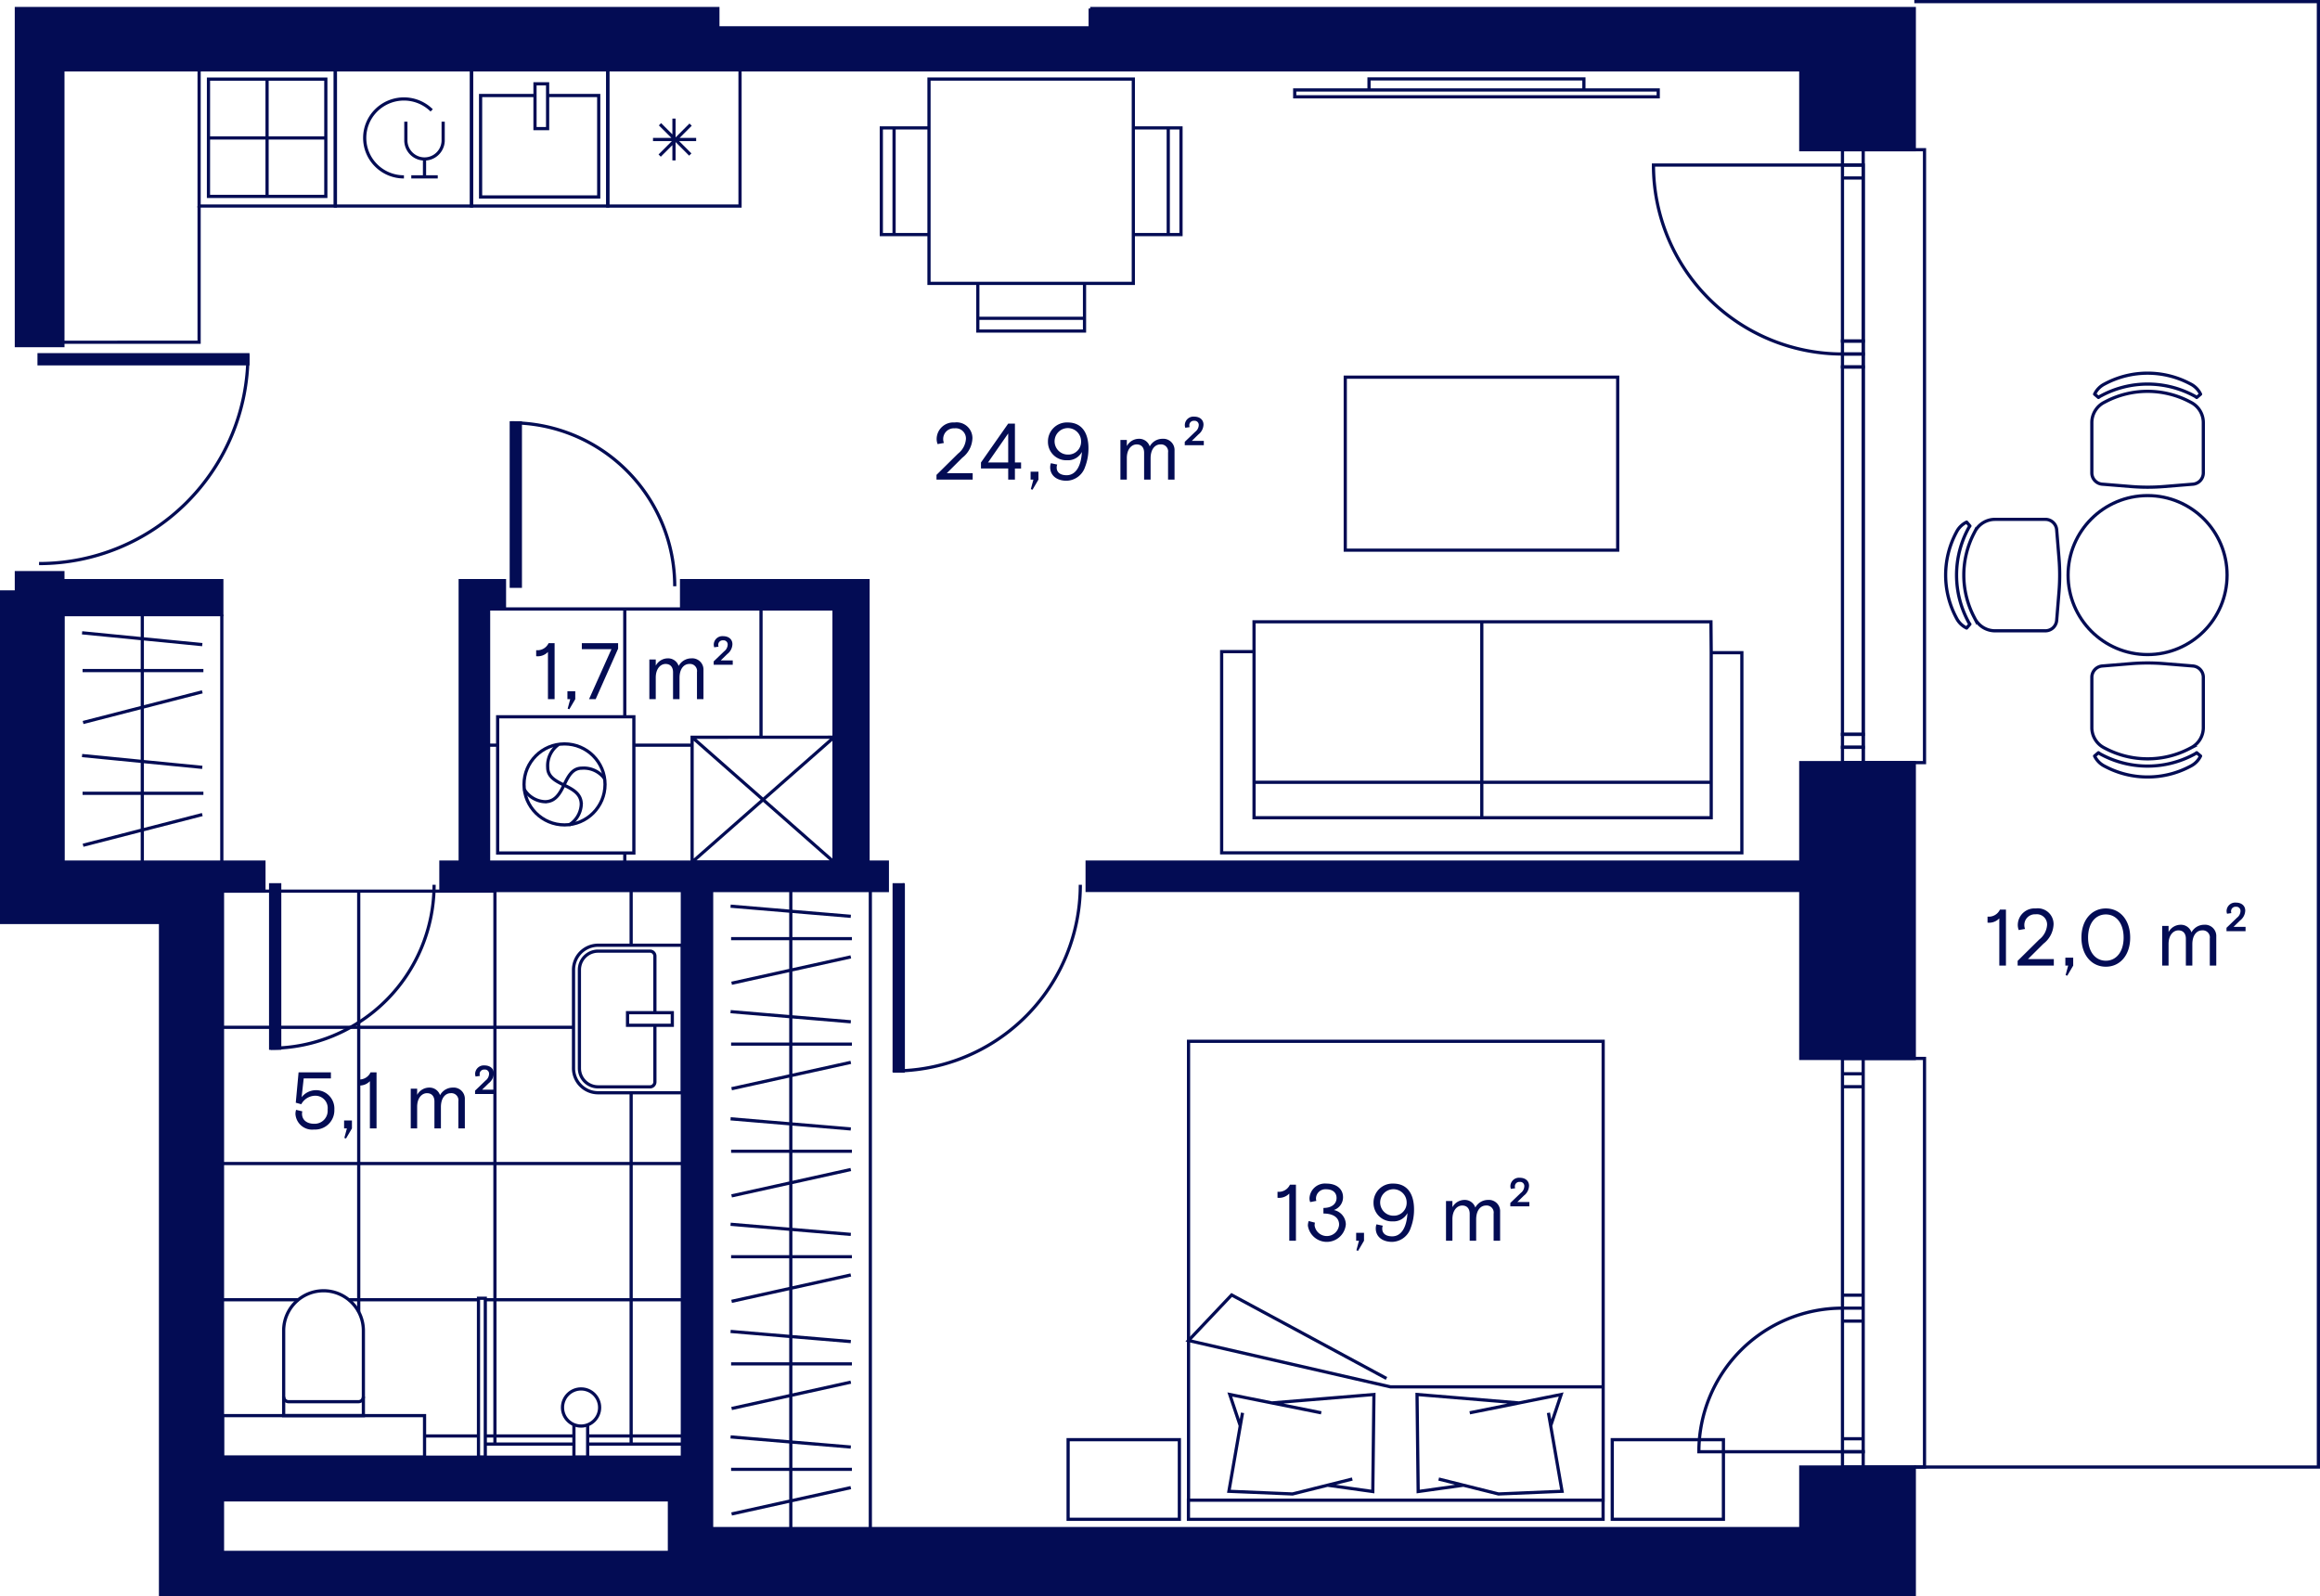<svg xmlns="http://www.w3.org/2000/svg" viewBox="0 0 289.675 199.295"><g data-name="Layer 2"><g data-name="7"><path fill="#030c54" stroke="#030c54" stroke-miterlimit="10" stroke-width=".4" d="M224.845 107.65H135.74v3.542h89.105v20.977h14.174V95.23h-14.175v12.42z"/><path d="M273.803 83.163l-3.585-.292a25.512 25.512 0 0 0-4.143 0l-3.585.293a1.417 1.417 0 0 0-1.302 1.412v6.283a2.835 2.835 0 0 0 1.52 2.512l.185.096a11.34 11.34 0 0 0 10.508 0l.184-.096a2.835 2.835 0 0 0 1.522-2.512v-6.283a1.417 1.417 0 0 0-1.303-1.412z" fill="none" stroke="#030c54" stroke-miterlimit="10" stroke-width=".4"/><path d="M273.584 95.638l-.183.096a11.34 11.34 0 0 1-10.507 0l-.184-.096a2.75 2.75 0 0 1-1.18-1.234l.483-.41c.092.06.176.13.275.18l.187.098a12.25 12.25 0 0 0 11.346-.002l.183-.095c.1-.052.185-.12.277-.18l.482.41a2.75 2.75 0 0 1-1.178 1.233z" fill="none" stroke="#030c54" stroke-linejoin="round" stroke-width=".4"/><circle cx="268.147" cy="71.812" r="9.926" fill="none" stroke="#030c54" stroke-miterlimit="10" stroke-width=".4"/><path d="M262.49 60.46l3.585.293a25.512 25.512 0 0 0 4.143 0l3.585-.292a1.417 1.417 0 0 0 1.303-1.412v-6.282a2.835 2.835 0 0 0-1.522-2.512l-.184-.097a11.34 11.34 0 0 0-10.507 0l-.184.097a2.835 2.835 0 0 0-1.522 2.512v6.282a1.417 1.417 0 0 0 1.302 1.413z" fill="none" stroke="#030c54" stroke-miterlimit="10" stroke-width=".4"/><path d="M262.71 47.986l.183-.096a11.34 11.34 0 0 1 10.508 0l.184.096a2.75 2.75 0 0 1 1.178 1.234l-.482.41c-.092-.06-.176-.13-.274-.18l-.188-.098a12.25 12.25 0 0 0-11.346.002l-.182.095c-.1.05-.185.12-.277.18l-.482-.41a2.75 2.75 0 0 1 1.18-1.234z" fill="none" stroke="#030c54" stroke-linejoin="round" stroke-width=".4"/><path d="M256.796 77.47l.292-3.587a25.512 25.512 0 0 0 0-4.143l-.292-3.585a1.417 1.417 0 0 0-1.413-1.302H249.1a2.835 2.835 0 0 0-2.512 1.52l-.096.185a11.34 11.34 0 0 0 0 10.508l.096.184a2.835 2.835 0 0 0 2.512 1.52h6.283a1.417 1.417 0 0 0 1.413-1.3z" fill="none" stroke="#030c54" stroke-miterlimit="10" stroke-width=".4"/><path d="M244.32 77.25l-.096-.184a11.34 11.34 0 0 1 0-10.508l.097-.184a2.75 2.75 0 0 1 1.234-1.178l.41.482c-.06.092-.128.176-.18.275l-.097.187a12.25 12.25 0 0 0 .002 11.346l.093.183c.052.098.12.183.18.276l-.41.48a2.75 2.75 0 0 1-1.232-1.176z" fill="none" stroke="#030c54" stroke-linejoin="round" stroke-width=".4"/><path fill="none" stroke="#030c54" stroke-miterlimit="10" stroke-width=".4" d="M239.02 183.192h50.455V.2H239.02"/><path d="M224.845 183.193v7.68H88.827v-79.667h21.968v-3.557h-2.41V72.5H85.1v3.543h19.036v31.606h-43.13V76.042h1.983V72.5H57.46v35.15h-2.41v3.556h30.148v70.753H27.78v-70.682h5.176v-3.63H7.853V76.753h19.843V72.5H7.853v-.993h-5.81v2.41H.2v41.272h19.842v83.905H239.02v-15.902zM83.583 193.85H27.78v-6.56h55.803zM136.12 1.066v2.41H89.634v-2.41H2.043V43.16h5.81V8.72h216.992v9.973h14.174V1.066h-102.9z" fill="#030c54" stroke="#030c54" stroke-miterlimit="10" stroke-width=".4"/><path fill="none" stroke="#030c54" stroke-linecap="round" stroke-linejoin="round" stroke-width=".4" d="M112.78 133.728v-23.244"/><path fill="none" stroke="#030c54" stroke-linecap="round" stroke-linejoin="round" stroke-width=".4" d="M111.645 133.728h1.134" data-name="LINE"/><path fill="#030c54" stroke="#030c54" stroke-miterlimit="10" stroke-width=".4" d="M112.78 133.728h-1.134v-23.244h1.134z"/><path d="M134.89 110.484a23.244 23.244 0 0 1-23.245 23.244M84.247 73.208a20.41 20.41 0 0 0-20.41-20.41" fill="none" stroke="#030c54" stroke-miterlimit="10" stroke-width=".4"/><path fill="#030c54" stroke="#030c54" stroke-miterlimit="10" stroke-width=".4" d="M64.972 73.208h-1.134v-20.41h1.134z"/><path d="M54.2 110.483a20.41 20.41 0 0 1-20.41 20.41" fill="none" stroke="#030c54" stroke-miterlimit="10" stroke-width=".4"/><path fill="#030c54" stroke="#030c54" stroke-miterlimit="10" stroke-width=".4" d="M34.924 130.893H33.79v-20.41h1.134zM4.877 45.428v-1.134h26.08v1.134z"/><path d="M4.876 70.374a26.08 26.08 0 0 0 26.08-26.08M230.05 44.205a23.598 23.598 0 0 1-23.598-23.598h23.598M240.294 18.693v76.535h-7.653V18.693zM232.64 18.694v1.913h-2.59v-1.913z" fill="none" stroke="#030c54" stroke-miterlimit="10" stroke-width=".4"/><path fill="none" stroke="#030c54" stroke-miterlimit="10" stroke-width=".4" d="M232.64 20.607v1.618h-2.59v-1.618zM232.64 22.225v20.362h-2.59V22.225zM232.64 45.824v45.874h-2.59V45.824zM230.05 95.228v-1.913h2.59v1.913z"/><path fill="none" stroke="#030c54" stroke-miterlimit="10" stroke-width=".4" d="M230.05 93.315v-1.618h2.59v1.618zM232.64 42.587v1.618h-2.59v-1.618z"/><path fill="none" stroke="#030c54" stroke-miterlimit="10" stroke-width=".4" d="M230.05 44.205h2.59v1.618h-2.59zM230.05 163.35a17.93 17.93 0 0 0-17.93 17.93h17.93M232.64 183.192h7.654V132.17h-7.653M230.05 183.192v-1.913h2.59v1.912z"/><path fill="none" stroke="#030c54" stroke-miterlimit="10" stroke-width=".4" d="M230.05 181.28v-1.62h2.59v1.62zM230.05 179.66v-14.69h2.59v14.69zM230.05 161.73V135.7h2.59v26.03zM232.64 132.17v1.912h-2.59v-1.913zM232.64 134.082v1.618h-2.59v-1.618zM230.05 164.968v-1.618h2.59v1.618zM230.05 161.732h2.59v1.618h-2.59zM7.854 107.65V76.75M10.248 94.347l15.01 1.474M10.374 90.22l14.883-3.83M17.768 107.65V76.75M10.374 105.547l14.883-3.832M10.31 99.063h15.086M10.31 83.737h15.086M10.248 79.02l15.01 1.475M27.696 107.65V76.75M88.827 137.757v-26.55M91.222 126.327l15.01 1.266M91.348 122.78l14.883-3.292M98.74 137.757v-26.55M91.348 135.95l14.883-3.292M91.285 130.38h15.084M91.285 117.21h15.084M91.222 113.157l15.01 1.266M108.67 137.757v-26.55M88.827 164.31v-26.553M91.222 152.878l15.01 1.266M91.348 149.332l14.883-3.292M98.74 164.31v-26.553M91.348 162.502l14.883-3.293M91.285 156.93h15.084M91.285 143.76h15.084M91.222 139.708l15.01 1.266M108.67 164.31v-26.553M88.827 190.86v-26.55M91.222 179.43l15.01 1.265M91.348 175.883l14.883-3.292M98.74 190.86v-26.55M91.348 189.053l14.883-3.292M91.285 183.48h15.084M91.285 170.31h15.084M91.222 166.26l15.01 1.265M108.67 190.86v-26.55M41.872 8.72h17.005v17.007H41.872z"/><path d="M50.435 22.087a4.9 4.9 0 0 1-3.463-1.424 4.84 4.84 0 0 1 0-6.88 4.922 4.922 0 0 1 6.927 0" fill="none" stroke="#030c54" stroke-miterlimit="10" stroke-width=".4"/><path d="M50.676 15.198v2.406a2.33 2.33 0 0 0 4.657 0v-2.406M53.005 19.916v2.17M51.352 22.087h3.305M71.61 133.385v-12.282a3.07 3.07 0 0 1 3.068-3.07h10.52v18.422h-10.52a3.07 3.07 0 0 1-3.07-3.07z" fill="none" stroke="#030c54" stroke-miterlimit="10" stroke-width=".4"/><path d="M81.77 128.032v7.072a.614.614 0 0 1-.614.614h-6.478a2.333 2.333 0 0 1-2.333-2.333v-12.282a2.333 2.333 0 0 1 2.333-2.333h6.478a.614.614 0 0 1 .614.614v7.064" fill="none" stroke="#030c54" stroke-miterlimit="10" stroke-width=".4"/><path fill="none" stroke="#030c54" stroke-miterlimit="10" stroke-width=".4" d="M78.354 126.456h5.59v1.575h-5.59zM27.78 176.772h25.23v5.187H27.78z"/><path d="M40.395 161.18a4.977 4.977 0 0 1 4.977 4.978v10.614h-9.954v-10.614a4.977 4.977 0 0 1 4.977-4.977z" fill="none" stroke="#030c54" stroke-miterlimit="10" stroke-width=".4"/><path d="M45.372 174.418a.614.614 0 0 1-.614.614h-8.726a.614.614 0 0 1-.614-.614" fill="none" stroke="#030c54" stroke-miterlimit="10" stroke-width=".4"/><circle cx="70.487" cy="97.951" r="5.057" fill="none" stroke="#030c54" stroke-miterlimit="10" stroke-width=".4"/><path d="M75.494 97.237a3.222 3.222 0 0 0-2.835-1.315c-2.438 0-1.97 4.18-4.61 4.19a3.18 3.18 0 0 1-2.59-1.54" fill="none" stroke="#030c54" stroke-miterlimit="10" stroke-width=".4"/><path d="M69.702 92.996a3.242 3.242 0 0 0-1.315 2.834c0 2.437 4.19 1.978 4.19 4.61a3.18 3.18 0 0 1-1.54 2.588" fill="none" stroke="#030c54" stroke-miterlimit="10" stroke-width=".4"/><path fill="none" stroke="#030c54" stroke-miterlimit="10" stroke-width=".4" d="M62.137 89.508h17.007v17.007H62.137zM104.134 92.058v15.59H86.417V92.06zM104.134 92.06l-17.717 15.59M104.134 107.65L86.417 92.06M115.995 9.874h25.512v25.512h-25.512zM122.09 35.386h13.323v5.953H122.09zM122.09 39.747h13.323M141.507 15.97h5.953V29.29h-5.953zM145.868 29.292V15.97M110.042 15.97h5.953V29.29h-5.953zM111.634 15.97V29.29M75.885 8.72H92.4V25.73H75.885zM84.153 20.028V14.81M81.534 17.42h5.388M82.367 19.426l3.863-3.863M82.407 15.513l3.782 3.783M24.862 8.72H41.87v17.007H24.86z"/><path fill="none" stroke="#030c54" stroke-miterlimit="10" stroke-width=".4" d="M26.032 9.88h14.65v14.648H26.03zM33.346 24.527V9.88M26.032 17.223H40.67M75.885 25.727H58.877V8.72h17.008z"/><path fill="none" stroke="#030c54" stroke-miterlimit="10" stroke-width=".4" d="M66.8 10.47h1.574v5.59H66.8z"/><path fill="none" stroke="#030c54" stroke-miterlimit="10" stroke-width=".4" d="M68.374 11.926h6.382v12.672h-14.75V11.926H66.8M213.663 81.503l-.034-3.858h-57.05v3.727h-4.044v25.124h64.954V81.503h-3.827v20.61H156.58v-20.74M213.663 97.686H156.58M185.017 102.114v-24.47M170.936 9.853h26.83v1.375h-26.83zM161.658 11.23h45.387v.862h-45.387zM167.97 47.1h34.015v21.6H167.97zM148.39 187.332h51.772v2.39H148.39zM148.4 130.032h51.772v57.3H148.4z"/><path fill="none" stroke="#030c54" stroke-miterlimit="10" stroke-width=".4" d="M173.117 172.13l-19.333-10.426-5.385 5.688 25.223 5.79h26.55M182.732 185.46l-5.658.79-.142-12.117 12.724 1.053-6.144 1.235 11.417-2.287-1.307 3.907-.283-1.62 1.7 9.8-7.935.333-7.47-1.863M165.748 185.46l5.658.79.142-12.117-12.724 1.053 6.144 1.235-11.417-2.287 1.307 3.907.283-1.62-1.7 9.8 7.945.333 7.46-1.863M215.187 189.72h-13.88v-9.943h13.88zM147.255 189.72h-13.89v-9.943h13.89zM60.594 162.116v19.843h-.85v-19.844zM73.374 177.897v4.062H71.66v-4.063"/><circle cx="72.552" cy="175.757" r="2.318" fill="none" stroke="#030c54" stroke-miterlimit="10" stroke-width=".4"/><path fill="none" stroke="#030c54" stroke-miterlimit="10" stroke-width=".4" d="M73.374 180.327h11.824M71.66 180.327H60.594M24.86 25.726v17.01H7.855M27.78 111.278h17.01M44.79 128.285v-17.007M44.79 111.278h17.007M61.797 128.285v-17.007M78.805 118.033v-6.755M27.78 128.285h17.01M44.79 145.293v-17.008M44.79 128.285h17.007M61.797 145.293v-17.008M61.003 76.043H78.01M78.01 89.508V76.043M78.01 76.043h17.01M61.003 93.05h1.134M79.144 93.05h7.273M95.02 92.06V76.042M61.797 128.285h9.812M78.805 145.293v-8.838M27.78 145.293h17.01M44.79 162.3v-17.007M44.79 145.293h17.007M61.797 162.3v-17.007M61.797 145.293h17.008M78.805 162.3v-17.007M27.78 162.3h9.47M44.79 163.822v-1.52M43.54 162.3h16.203M61.797 179.31V162.3M60.594 162.3h18.21M78.805 145.293h6.393M78.805 162.3h6.393M78.805 180.327V162.3M53.01 179.31h6.733M61.797 180.327v-1.018M60.594 179.31H71.61M73.374 179.31h11.824M78.01 107.65v-1.135"/></g><g data-name="1. suurused" fill="#030c54"><path d="M160.98 149.04a1.754 1.754 0 0 1-1.47.528v-.75a1.527 1.527 0 0 0 1.55-.88h.75v6.997h-.83zM163.303 153.066a1.72 1.72 0 0 1 .1-.59l.78.2a1.737 1.737 0 0 0-.04.36 1.54 1.54 0 0 0 3.058-.1c0-1-.88-1.4-1.958-1.4v-.698c1.16 0 1.64-.61 1.64-1.24 0-.69-.5-1.09-1.29-1.09a1.174 1.174 0 0 0-1.28 1.16.848.848 0 0 0 .05.29l-.77.15a1.18 1.18 0 0 1-.09-.48 1.93 1.93 0 0 1 2.1-1.83c1.37 0 2.088.74 2.088 1.7a1.677 1.677 0 0 1-1.15 1.6 1.865 1.865 0 0 1 1.5 1.798 2.388 2.388 0 0 1-4.737.17zM169.36 156.125l.32-1.19h-.35v-.99h.98v.99l-.74 1.26zM171.778 153.406a1.404 1.404 0 0 1 .09-.52l.79.17a.922.922 0 0 0-.07.38c0 .58.44.95 1.24.95 1.148 0 1.817-1.14 1.907-2.91a1.956 1.956 0 0 1-1.84 1.04 2.292 2.292 0 0 1-2.397-2.328 2.365 2.365 0 0 1 2.47-2.39c1.668 0 2.588 1.18 2.588 3.23a6.343 6.343 0 0 1-.42 2.318 2.504 2.504 0 0 1-2.31 1.73c-1.29 0-2.048-.71-2.048-1.67zm3.858-3.248a1.654 1.654 0 1 0-1.66 1.65 1.598 1.598 0 0 0 1.66-1.65zM180.548 149.978h.8v.77a1.717 1.717 0 0 1 1.49-.91 1.38 1.38 0 0 1 1.368.95 1.8 1.8 0 0 1 1.568-.95 1.405 1.405 0 0 1 1.53 1.48v3.617h-.81v-3.388a.88.88 0 0 0-.96-1.01c-.63 0-1.22.55-1.22 1.74v2.658h-.808v-3.358c0-.62-.31-1.04-.93-1.04-.65 0-1.228.61-1.228 1.7v2.698h-.8zM188.58 150.217l1.31-1.258a1.09 1.09 0 0 0 .438-.86.515.515 0 0 0-.58-.51.552.552 0 0 0-.6.56.534.534 0 0 0 .04.23l-.54.08a1 1 0 0 1-.06-.36 1.075 1.075 0 0 1 1.16-1.03c.74 0 1.17.42 1.17 1a1.618 1.618 0 0 1-.64 1.228l-.82.8h1.5v.54h-2.38zM116.93 59.3l2.69-2.657a2.544 2.544 0 0 0 .988-1.85 1.28 1.28 0 0 0-1.43-1.308 1.328 1.328 0 0 0-1.41 1.37 1.26 1.26 0 0 0 .09.46l-.788.14a1.726 1.726 0 0 1-.12-.67 2.086 2.086 0 0 1 2.24-2.03 1.97 1.97 0 0 1 2.228 1.96 3.202 3.202 0 0 1-1.26 2.438l-1.938 1.93h3.228v.808h-4.517zM125.884 58.502h-3.4v-.75l3.4-4.857h.84v4.858h.768v.75h-.77v1.388h-.838zm0-.75v-3.627l-2.52 3.628zM128.71 61.08l.32-1.19h-.35v-.988h.98v.99l-.74 1.26zM131.127 58.362a1.404 1.404 0 0 1 .09-.52l.79.17a.922.922 0 0 0-.07.38c0 .58.44.95 1.24.95 1.148 0 1.817-1.14 1.907-2.91a1.956 1.956 0 0 1-1.84 1.04 2.292 2.292 0 0 1-2.397-2.328 2.365 2.365 0 0 1 2.468-2.39c1.67.002 2.59 1.18 2.59 3.23a6.343 6.343 0 0 1-.42 2.318 2.504 2.504 0 0 1-2.31 1.73c-1.29 0-2.048-.71-2.048-1.67zm3.857-3.248a1.654 1.654 0 1 0-1.66 1.65 1.598 1.598 0 0 0 1.66-1.65zM139.896 54.934h.8v.77a1.717 1.717 0 0 1 1.49-.91 1.38 1.38 0 0 1 1.37.95 1.8 1.8 0 0 1 1.567-.95 1.405 1.405 0 0 1 1.53 1.48v3.617h-.81v-3.386a.88.88 0 0 0-.96-1.01c-.63 0-1.22.55-1.22 1.74v2.657h-.81v-3.357c0-.62-.308-1.04-.928-1.04-.65 0-1.23.61-1.23 1.7v2.698h-.8zM147.93 55.173l1.308-1.258a1.09 1.09 0 0 0 .44-.86.515.515 0 0 0-.58-.51.552.552 0 0 0-.6.56.534.534 0 0 0 .04.23l-.54.08a1 1 0 0 1-.06-.36 1.075 1.075 0 0 1 1.16-1.03c.74 0 1.17.42 1.17 1a1.618 1.618 0 0 1-.64 1.23l-.82.8h1.5v.538h-2.38zM68.417 81.41a1.752 1.752 0 0 1-1.47.53v-.75a1.528 1.528 0 0 0 1.55-.88h.75v6.996h-.83zM70.878 88.496l.32-1.19h-.35v-.988h.98v.988l-.74 1.26zM76.346 81.06h-3.698v-.75h4.528V81l-2.8 6.306h-.828zM81.078 82.35h.8v.77a1.72 1.72 0 0 1 1.49-.91 1.38 1.38 0 0 1 1.368.95 1.802 1.802 0 0 1 1.57-.95 1.405 1.405 0 0 1 1.528 1.48v3.616h-.81V83.92a.88.88 0 0 0-.96-1.01c-.63 0-1.218.55-1.218 1.738v2.658h-.81V83.95c0-.62-.31-1.04-.93-1.04-.65 0-1.228.61-1.228 1.7v2.696h-.8zM89.11 82.59l1.31-1.26a1.09 1.09 0 0 0 .44-.86.515.515 0 0 0-.58-.51.552.552 0 0 0-.6.56.527.527 0 0 0 .04.23l-.54.08a.997.997 0 0 1-.06-.36 1.075 1.075 0 0 1 1.16-1.03c.74 0 1.17.42 1.17 1a1.618 1.618 0 0 1-.64 1.23l-.82.8h1.5v.54h-2.38zM36.89 139.098a1.703 1.703 0 0 1 .08-.51l.78.19a1.146 1.146 0 0 0-.04.29c0 .79.61 1.26 1.518 1.26a1.627 1.627 0 0 0 1.68-1.78 1.54 1.54 0 0 0-1.63-1.72 2.012 2.012 0 0 0-1.66 1.06l-.688-.19.35-3.787h4.037v.75H37.92l-.26 2.35a2.288 2.288 0 0 1 4.087 1.538 2.4 2.4 0 0 1-2.528 2.498 2.09 2.09 0 0 1-2.33-1.948zM42.993 142.096l.32-1.19h-.35v-.988h.98v.99l-.74 1.26zM46.185 135.01a1.755 1.755 0 0 1-1.47.53v-.75a1.527 1.527 0 0 0 1.55-.88h.75v6.997h-.83zM51.285 135.95h.8v.77a1.717 1.717 0 0 1 1.49-.91 1.38 1.38 0 0 1 1.368.95 1.8 1.8 0 0 1 1.57-.95 1.405 1.405 0 0 1 1.528 1.48v3.617h-.81v-3.388a.88.88 0 0 0-.958-1.01c-.63 0-1.22.55-1.22 1.74v2.657h-.81v-3.36c0-.618-.31-1.038-.93-1.038-.648 0-1.227.61-1.227 1.7v2.697h-.8zM59.317 136.19l1.31-1.26a1.09 1.09 0 0 0 .44-.86.515.515 0 0 0-.58-.51.552.552 0 0 0-.6.56.534.534 0 0 0 .04.23l-.54.08a1 1 0 0 1-.06-.36 1.075 1.075 0 0 1 1.16-1.028c.74 0 1.17.42 1.17 1a1.618 1.618 0 0 1-.64 1.228l-.82.8h1.5v.54h-2.38zM249.633 114.68a1.754 1.754 0 0 1-1.47.53v-.75a1.527 1.527 0 0 0 1.55-.88h.75v6.996h-.83zM251.922 119.986l2.688-2.658a2.544 2.544 0 0 0 .99-1.85 1.28 1.28 0 0 0-1.43-1.308 1.328 1.328 0 0 0-1.41 1.37 1.26 1.26 0 0 0 .09.46l-.79.138a1.726 1.726 0 0 1-.12-.67 2.086 2.086 0 0 1 2.24-2.028 1.97 1.97 0 0 1 2.23 1.96 3.202 3.202 0 0 1-1.26 2.438l-1.94 1.928h3.23v.81h-4.518zM257.91 121.765l.32-1.19h-.35v-.988h.98v.99l-.74 1.26zM259.888 117.078c0-2.18 1.27-3.638 3.047-3.638 1.78 0 3.04 1.45 3.04 3.638s-1.26 3.637-3.04 3.637c-1.778 0-3.047-1.46-3.047-3.637zm5.266 0c0-1.81-.94-2.89-2.22-2.89s-2.217 1.08-2.217 2.89.94 2.888 2.218 2.888 2.22-1.08 2.22-2.888zM269.968 115.62h.8v.768a1.717 1.717 0 0 1 1.49-.91 1.38 1.38 0 0 1 1.368.95 1.8 1.8 0 0 1 1.568-.95 1.405 1.405 0 0 1 1.53 1.48v3.618h-.81v-3.388a.88.88 0 0 0-.96-1.01c-.63 0-1.22.55-1.22 1.74v2.658h-.808v-3.36c0-.618-.31-1.038-.93-1.038-.65 0-1.23.61-1.23 1.7v2.698h-.798zM278 115.858l1.31-1.26a1.09 1.09 0 0 0 .44-.858.515.515 0 0 0-.58-.51.552.552 0 0 0-.6.56.534.534 0 0 0 .04.23l-.54.08a1 1 0 0 1-.06-.36 1.075 1.075 0 0 1 1.16-1.03c.74 0 1.17.42 1.17 1a1.618 1.618 0 0 1-.64 1.23l-.82.8h1.5v.538H278z"/></g></g></svg>